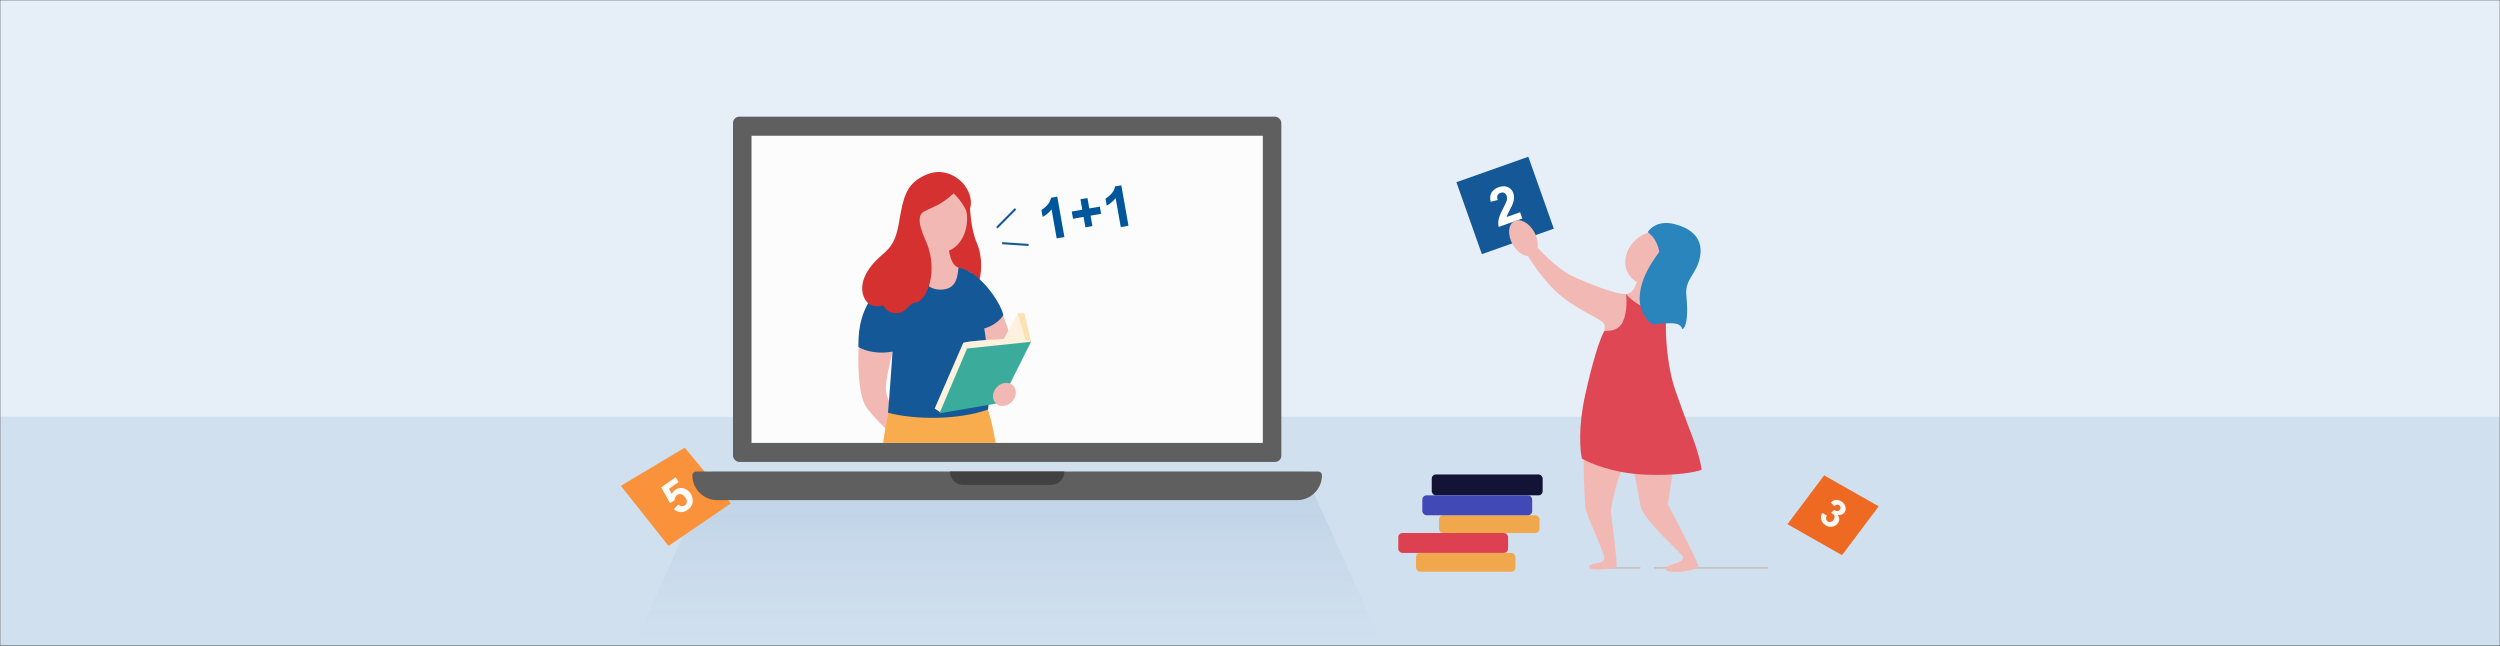 <svg width="1200" height="310" viewBox="0 0 1200 310" fill="none" xmlns="http://www.w3.org/2000/svg">
<rect x="0" y="0" width="1200" height="310" fill="#333333" stroke="none"/>
<mask id="mask0" mask-type="alpha" maskUnits="userSpaceOnUse" x="0" y="0" width="1200" height="310">
<rect width="1200" height="310" fill="white"/>
</mask>
<g mask="url(#mask0)">
<rect width="1200" height="310" fill="#E6EFF8"/>
<rect y="200" width="1200" height="110" fill="#145897" fill-opacity="0.1"/>
<path d="M341.831 226.33H625.964L662.011 306H305.784L341.831 226.33Z" fill="url(#paint0_linear)" fill-opacity="0.1"/>
<path d="M298 233.197L328.678 214.882L350.776 241.635L320.894 262.043L298 233.197Z" fill="#FA913B"/>
<path d="M323.429 244.39L325.645 242.156C326.163 242.647 326.724 242.915 327.328 242.959C327.928 242.998 328.45 242.835 328.894 242.472C329.402 242.056 329.663 241.5 329.68 240.802C329.692 240.099 329.358 239.332 328.678 238.502C328.04 237.724 327.387 237.285 326.719 237.187C326.052 237.078 325.439 237.253 324.88 237.711C324.182 238.282 323.809 239.103 323.761 240.173L321.555 241.503L317.397 233.884L324.262 229.136L325.781 231.322L321.102 234.65L322.485 237.115C322.805 236.4 323.247 235.811 323.812 235.349C324.891 234.466 326.126 234.109 327.517 234.28C328.909 234.45 330.117 235.161 331.142 236.412C331.996 237.456 332.456 238.635 332.521 239.949C332.613 241.743 331.926 243.239 330.462 244.439C329.291 245.397 328.08 245.864 326.827 245.84C325.574 245.816 324.442 245.333 323.429 244.39Z" fill="white" fill-opacity="0.95"/>
<path d="M332.341 228.122C332.341 227.132 333.143 226.33 334.133 226.33H632.747C633.736 226.33 634.539 227.132 634.539 228.122C634.539 234.719 629.191 240.066 622.594 240.066H344.285C337.689 240.066 332.341 234.719 332.341 228.122Z" fill="#5F5F5F"/>
<path d="M455.967 226.33H510.912C510.912 229.87 508.042 232.74 504.502 232.74H462.377C458.837 232.74 455.967 229.87 455.967 226.33Z" fill="#414141"/>
<rect x="351.837" y="56" width="263.205" height="165.721" rx="3" fill="#5F5F5F"/>
<rect x="360.729" y="65.158" width="245.421" height="147.436" fill="#FCFCFC"/>
<line x1="478.491" y1="109.301" x2="487.458" y2="100.247" stroke="#145897"/>
<line y1="-0.5" x2="12.742" y2="-0.5" transform="matrix(0.998 0.067 0.067 -0.998 481.031 116.223)" stroke="#145897"/>
<path d="M510.905 113.772L507.205 114.424L504.746 100.48C503.617 101.983 502.189 103.198 500.461 104.128L499.869 100.77C500.779 100.284 501.723 99.502 502.7 98.424C503.676 97.338 504.271 96.169 504.485 94.919L507.488 94.39L510.905 113.772Z" fill="#00569B"/>
<path d="M520.989 109.129L520.104 104.112L515.048 105.004L514.437 101.541L519.493 100.649L518.609 95.633L521.98 95.038L522.864 100.055L527.934 99.161L528.544 102.624L523.475 103.518L524.359 108.535L520.989 109.129Z" fill="#00569B"/>
<path d="M541.664 108.348L537.964 109.001L535.505 95.056C534.376 96.559 532.948 97.775 531.22 98.704L530.628 95.346C531.538 94.86 532.482 94.078 533.459 93.001C534.435 91.914 535.03 90.746 535.244 89.495L538.246 88.966L541.664 108.348Z" fill="#00569B"/>
<path d="M412.012 171.843C412.012 164.059 413.385 157.649 413.843 156.275L431.242 159.481C429.411 165.128 424.558 182.008 425.29 187.869C426.023 193.73 432.158 201.147 434.448 202.063L429.869 210.305C426.206 206.947 418.239 199.224 415.675 195.195C412.47 190.158 412.012 179.627 412.012 171.843Z" fill="#F2B9B4"/>
<path d="M423.916 212.593C426.663 192.447 431.332 182.358 431.635 180.407C444.801 176.088 459.895 177.317 465.583 182.679C475.198 191.744 476.583 206.602 477.945 212.593L423.916 212.593Z" fill="#F8AC4E"/>
<path d="M488.011 174.878C488.142 172.905 486.645 164.059 479.319 145.744L469.246 153.07C474.283 166.349 477.421 175.97 477.421 176.698C477.421 177.426 484.481 175.788 488.011 174.878Z" fill="#F2B9B4"/>
<path d="M468.789 116.439C466.011 110.092 465.431 99.651 465.583 96.293L462.836 99.498C460.242 102.551 454.594 111.037 452.763 120.56C450.931 130.084 456.579 139.486 459.631 142.996C461.463 141.928 468.605 138.601 469.704 135.67C471.078 132.007 471.994 123.765 468.789 116.439Z" fill="#D53130"/>
<ellipse cx="451.847" cy="104.992" rx="12.363" ry="16.026" fill="#F2B9B4"/>
<path d="M442.689 125.597C445.434 120.893 444.969 116.335 444.726 113.955L456.388 110.029C455.538 112.171 454.347 117.953 456.388 123.949C458.429 129.945 461.92 128.344 466.499 131.092C463.826 135.494 456.68 146.364 447.642 147.506C438.604 148.648 432.821 135.37 431.242 131.801C434.401 130.374 439.774 130.594 442.689 125.597Z" fill="#F2B9B4"/>
<path d="M451.363 139.028C442.23 139.028 441.166 128.878 441.166 127.428C435.461 129.24 426.236 131.053 418.225 143.016C412.071 152.205 412.034 161.311 412.034 166.58C415.675 168.755 422.085 170.01 428.421 168.755C428.421 168.755 426.964 190.265 426.236 198.12C439.484 201.604 460.089 201.604 474.283 196.567C476.114 179.626 472.451 157.648 472.451 157.648C472.451 157.648 478.404 156.274 481.609 151.237C480.235 144.827 469.704 129.717 460.102 128.515C459.495 131.899 459.738 139.028 451.363 139.028Z" fill="#145897"/>
<path d="M443.603 101.499C448.998 98.719 451.006 98.855 457.749 92.832C462.245 97.002 464.493 102.562 464.493 102.562C464.493 102.562 468.749 97.138 463.144 89.126C460.914 85.938 453.703 79.86 444.502 83.894C435.3 87.928 433.712 93.623 431.464 107.059C429.216 120.494 424.415 120.11 418.636 127.117C410.993 136.382 414.14 143.332 416.837 145.648C418.995 147.502 422.982 147.038 424.031 146.575C424.93 148.428 426.818 150.652 430.774 150.281C435.72 149.818 435.72 145.648 439.766 145.185C443.812 144.722 450.107 133.139 445.611 118.777C444.369 114.809 438.208 104.279 443.603 101.499Z" fill="#D53130"/>
<path d="M481.609 163.143L488.478 150.322H491.683L494.888 164.059L492.598 164.516L481.609 163.143Z" fill="#FEF2DF"/>
<path d="M492.598 164.516L488.478 150.322H491.683L494.888 164.059L492.598 164.516Z" fill="#FCE1B2"/>
<path d="M448.643 196.109L462.379 164.516C465.889 163.6 474.1 163.051 482.525 162.685C490.95 162.318 493.056 163.143 494.888 164.058L479.778 191.988L451.39 197.941L448.643 196.109Z" fill="#FEF2DF"/>
<path d="M450.932 198.399L464.21 167.264L494.888 164.059L480.236 193.363L450.932 198.399Z" fill="#3BAC9B"/>
<ellipse cx="482.122" cy="189.306" rx="5.037" ry="5.952" transform="rotate(43.752 482.122 189.306)" fill="#F2B9B4"/>
<rect x="771.901" y="272.119" width="15.568" height="0.916" rx="0.458" fill="#C4C4C4"/>
<rect x="793.879" y="272.119" width="54.945" height="0.916" rx="0.458" fill="#C4C4C4"/>
<rect x="699.07" y="87.465" width="36.63" height="36.63" transform="rotate(-19.51 699.07 87.465)" fill="#145897"/>
<path d="M729.649 101.894L730.713 104.897L719.379 108.913C719.1 107.734 719.087 106.53 719.342 105.3C719.595 104.062 720.328 102.283 721.543 99.962C722.52 98.087 723.087 96.85 723.246 96.25C723.454 95.425 723.443 94.687 723.212 94.035C722.957 93.314 722.565 92.831 722.038 92.586C721.516 92.33 720.914 92.324 720.231 92.566C719.556 92.805 719.091 93.198 718.836 93.746C718.581 94.294 718.59 95.051 718.863 96.016L715.527 96.835C715.089 94.988 715.238 93.497 715.976 92.364C716.714 91.23 717.843 90.394 719.362 89.856C721.026 89.266 722.493 89.252 723.762 89.812C725.031 90.373 725.902 91.32 726.375 92.655C726.644 93.414 726.763 94.188 726.731 94.976C726.705 95.754 726.529 96.624 726.205 97.585C725.991 98.222 725.539 99.189 724.85 100.486C724.162 101.784 723.734 102.635 723.566 103.039C723.406 103.441 723.294 103.818 723.228 104.169L729.649 101.894Z" fill="white"/>
<path d="M875.589 228.178L901.784 243.039L884.175 266.486L857.981 251.625L875.589 228.178Z" fill="#EE6922"/>
<path d="M874.715 246.197L876.889 247.469C876.566 248.024 876.442 248.542 876.516 249.021C876.59 249.501 876.825 249.891 877.22 250.191C877.644 250.514 878.123 250.624 878.655 250.521C879.193 250.421 879.669 250.098 880.085 249.552C880.478 249.035 880.65 248.52 880.602 248.006C880.554 247.492 880.33 247.083 879.93 246.779C879.667 246.579 879.313 246.391 878.869 246.215L880.37 244.712C880.915 245.149 881.43 245.353 881.916 245.321C882.405 245.285 882.811 245.055 883.133 244.631C883.408 244.27 883.519 243.901 883.468 243.523C883.416 243.145 883.213 242.821 882.856 242.55C882.505 242.283 882.113 242.177 881.678 242.232C881.244 242.286 880.822 242.528 880.413 242.955L878.762 241.192C879.387 240.644 879.978 240.277 880.534 240.092C881.099 239.906 881.702 239.883 882.342 240.023C882.99 240.162 883.61 240.456 884.2 240.905C885.21 241.672 885.775 242.61 885.895 243.717C885.997 244.626 885.795 245.412 885.291 246.075C884.575 247.017 883.49 247.376 882.034 247.155C882.548 247.754 882.814 248.422 882.832 249.158C882.854 249.899 882.618 250.593 882.125 251.242C881.409 252.183 880.455 252.724 879.263 252.865C878.071 253.005 876.963 252.686 875.939 251.907C874.968 251.169 874.375 250.279 874.158 249.238C873.946 248.191 874.131 247.177 874.715 246.197Z" fill="white" fill-opacity="0.95"/>
<path d="M797.496 149.953C796.879 144.4 799.295 137.1 800.58 134.145L786.315 132.217C786.058 134.916 784.618 140.468 780.917 141.085C776.29 141.856 760.6 135.301 754.045 132.217C748.802 129.749 737.24 119.433 733.899 113.264L729.778 116.927C732.991 122.325 738.17 131.271 745.803 138.905C755.419 148.52 768.579 152.615 770.121 155.699C771.663 158.784 762.41 186.966 760.868 202.003C759.325 217.04 760.482 234.005 760.868 242.873C761.05 247.077 770.507 265.621 770.121 268.32C769.736 271.019 762.795 269.899 762.795 272.175C762.795 274.452 775.133 272.947 775.905 272.175C776.676 271.404 773.206 246.728 773.206 245.186C773.206 243.644 777.061 225.1 780.531 222.016C784.001 218.931 785.929 235.547 787.471 242.873C789.014 250.198 807.906 265.959 807.906 267.549C807.906 270.597 799.424 270.982 799.424 272.947C799.424 275.995 813.971 274.067 815.232 272.175C815.849 271.25 805.721 251.741 800.58 242.102C801.48 235.804 803.588 221.667 804.822 215.498C806.364 207.787 798.267 156.893 797.496 149.953Z" fill="#F2B9B4"/>
<path d="M789.399 147.639C784.155 145.171 781.302 142.241 780.531 141.084C780.916 144.297 780.993 151.725 778.217 155.735C776.082 158.82 772.434 158.82 770.121 158.82C767.807 162.675 764.26 174.242 760.867 189.665C757.474 205.087 758.425 216.397 759.325 220.124C763.18 222.437 774.67 227.218 789.784 227.835C804.898 228.452 814.075 226.55 816.773 225.522C816.645 223.851 815.617 218.428 812.532 210.099C808.677 199.689 810.604 205.473 804.435 188.122C799.5 174.242 799.295 157.406 799.809 150.723C798.524 150.723 794.642 150.106 789.399 147.639Z" fill="#E04754"/>
<ellipse rx="12.338" ry="14.365" transform="matrix(-0.573 -0.819 -0.819 0.573 793.847 123.922)" fill="#F2B9B4"/>
<path d="M803.665 107.539C796.262 105.688 792.098 109.338 790.941 111.395C791.455 112.037 792.948 112.812 794.411 115.25C795.568 117.178 796.596 120.263 796.339 121.034C793.769 124.761 787.857 132.215 787.086 141.854C786.463 149.639 790.941 154.321 793.255 155.734C800.195 154.963 804.05 154.963 805.593 155.734C807.351 156.614 807.52 158.048 807.52 158.048C807.52 158.048 810.99 157.277 809.448 141.854C808.642 133.798 814.375 131.892 816.003 123.347C817.545 115.25 812.918 109.852 803.665 107.539Z" fill="#2B85BD"/>
<ellipse cx="731.253" cy="114.316" rx="5.977" ry="9.253" transform="rotate(-29.048 731.253 114.316)" fill="#F2B9B4"/>
<rect x="687.238" y="227.73" width="53.232" height="10.044" rx="2" fill="#131435"/>
<rect x="690.753" y="247.314" width="48.21" height="8.537" rx="2" fill="#F1A84D"/>
<rect x="682.719" y="237.773" width="52.73" height="9.542" rx="2" fill="#4149B7"/>
<rect x="671.168" y="255.852" width="52.73" height="9.542" rx="2" fill="#DD4050"/>
<rect x="679.705" y="265.395" width="47.708" height="9.039" rx="2" fill="#F1A84D"/>
</g>
<defs>
<linearGradient id="paint0_linear" x1="483.898" y1="226.33" x2="483.898" y2="306" gradientUnits="userSpaceOnUse">
<stop stop-color="#145897"/>
<stop offset="1" stop-color="#145897" stop-opacity="0"/>
</linearGradient>
</defs>
</svg>
